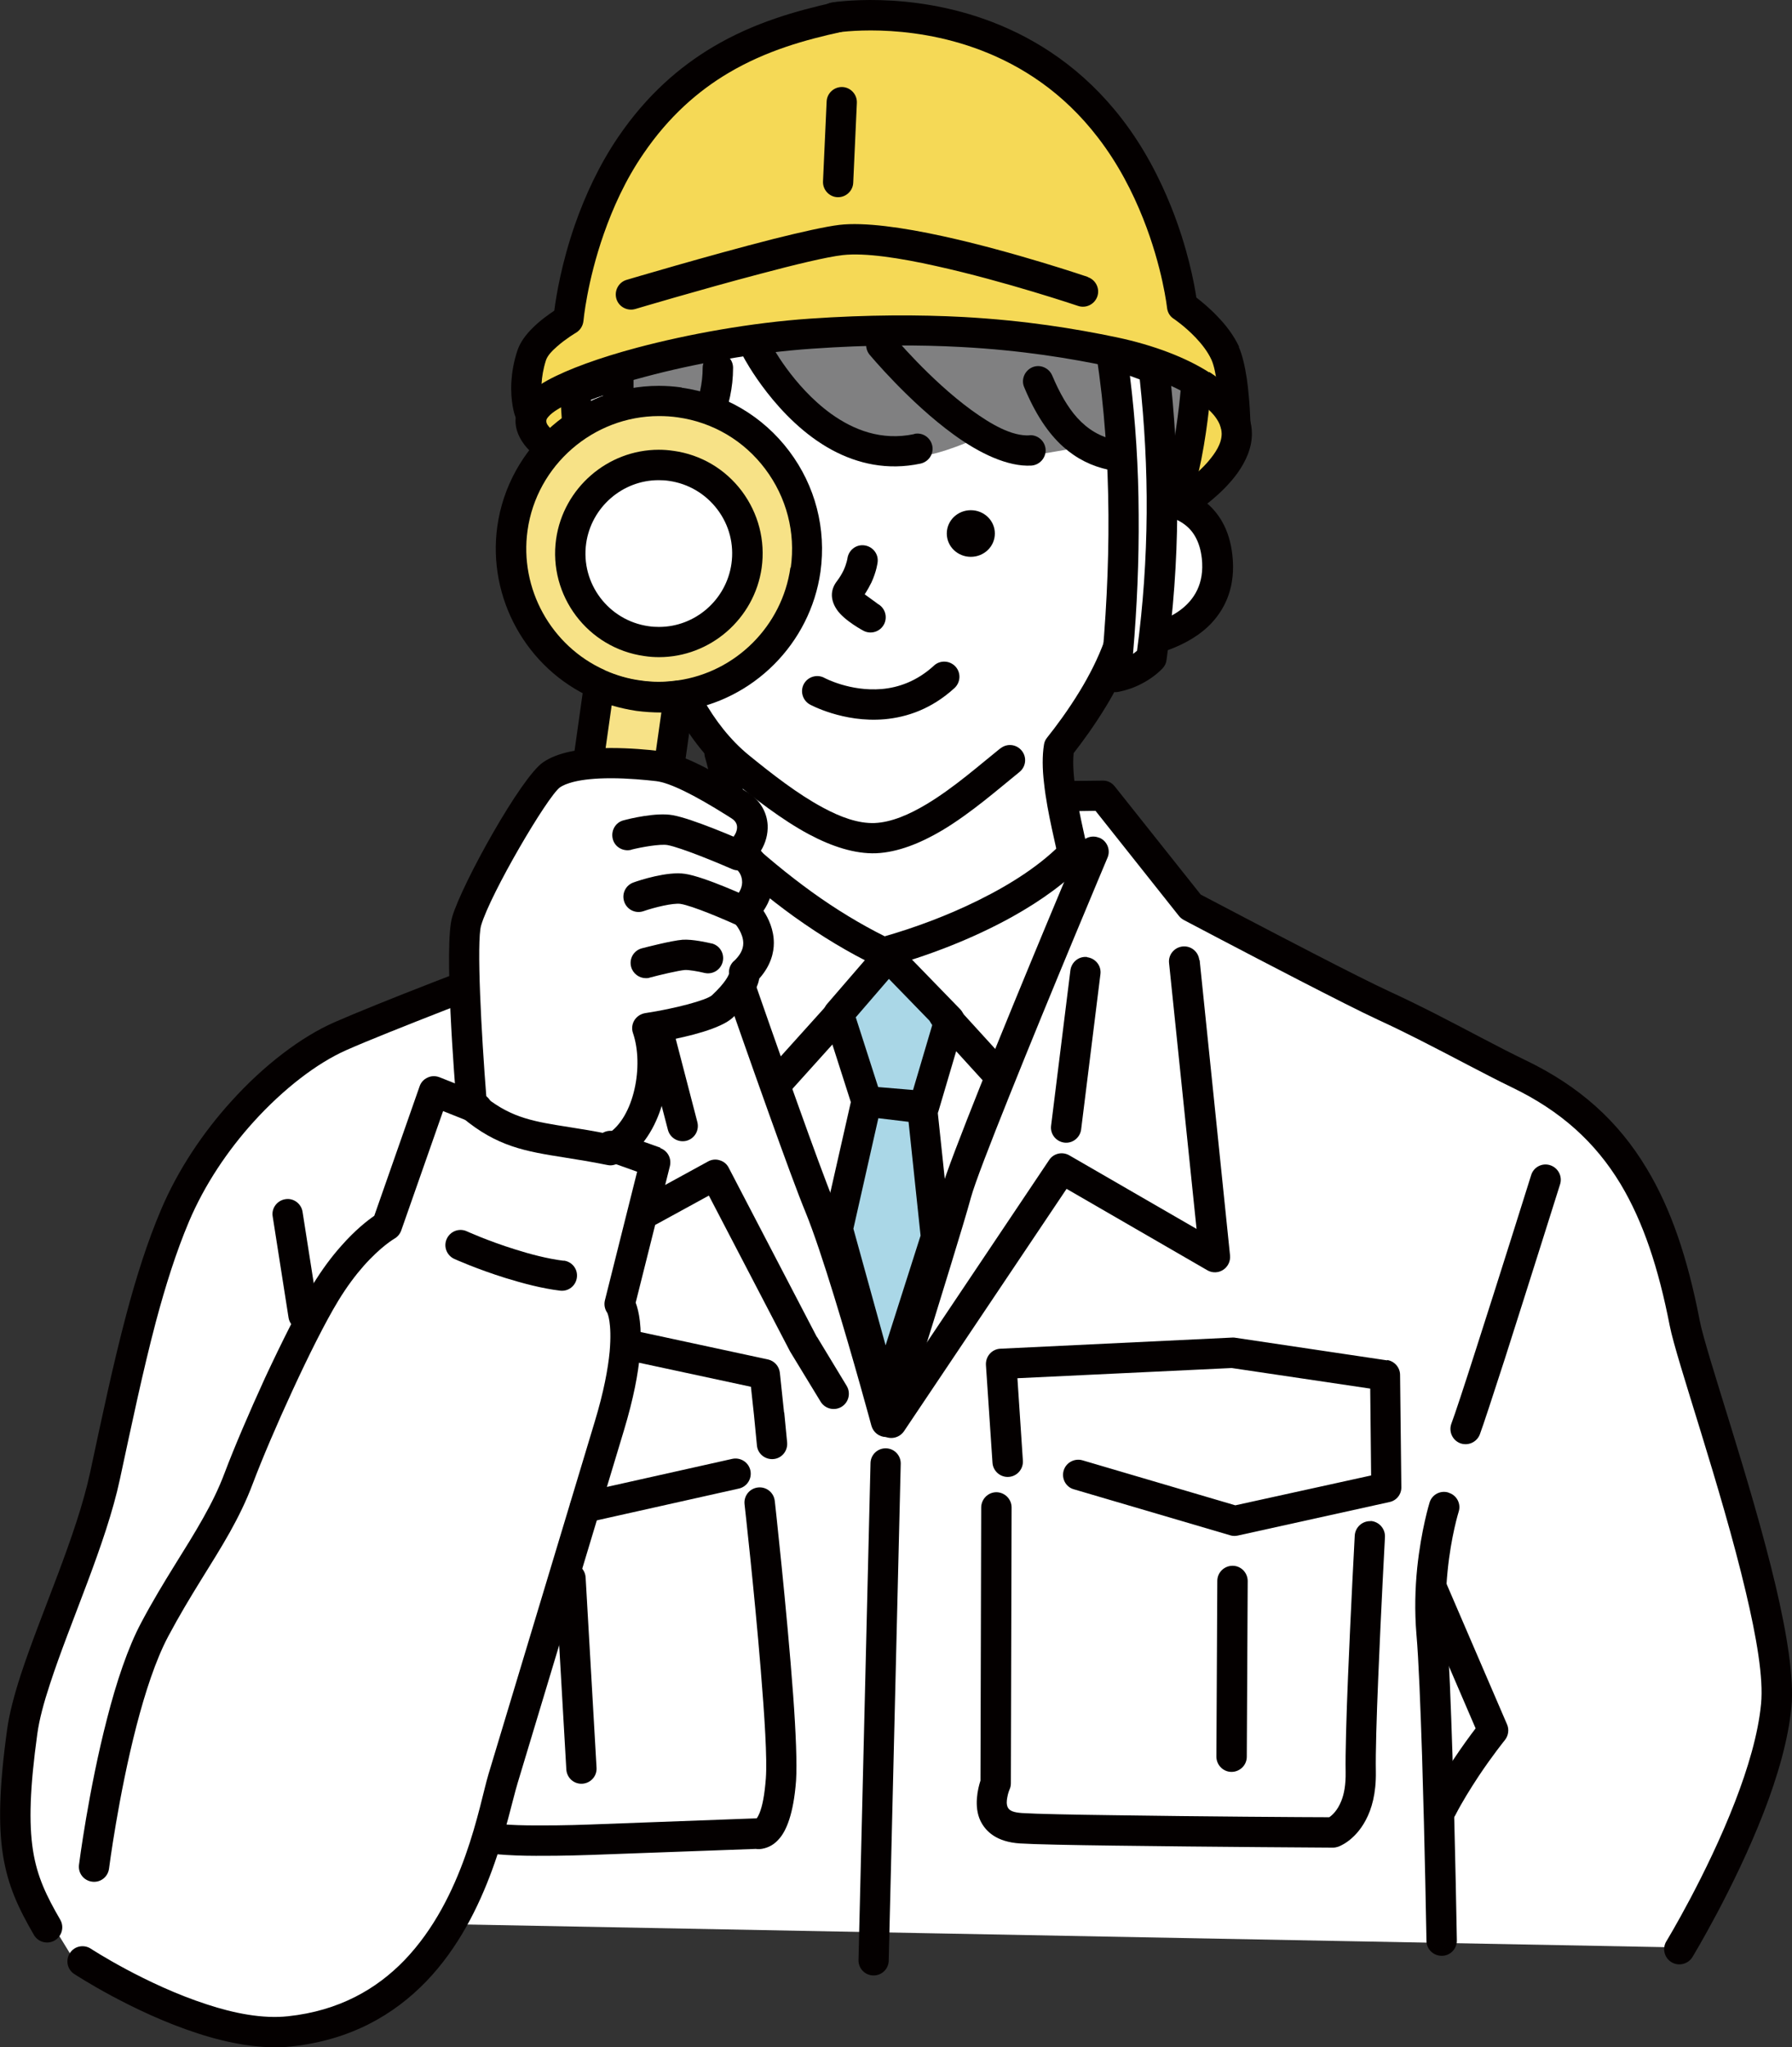 <?xml version="1.0" encoding="UTF-8"?><svg xmlns="http://www.w3.org/2000/svg" viewBox="0 0 98.44 112.42"><rect x="0" y="0" width="98.44" height="112.42" fill="#333333" stroke="none"/><defs><style>.d,.e{fill:#040000;}.f{fill:#f7e287;}.f,.g,.h,.i,.j,.e{fill-rule:evenodd;}.g{fill:#808081;}.h{fill:#aad7e7;}.i{fill:#fff;}.j{fill:#f5d956;}</style></defs><g id="a"/><g id="b"><g id="c"><g><path class="i" d="M92.35,71.82c-.7-3.86-1.73-6.13-3.8-9.18-2.06-3.05-8.83-5.54-12.79-8.04-3.97-2.51-10.21-5.19-10.21-5.19l-5-5.61-2.28,.16,.78,2.82s-2.91,1.79-4.29,2.86c-1.38,1.07-6.18,2.61-6.18,2.61,0,0-3.15-1.88-5.22-3.25-2.07-1.38-4.16-4.06-4.16-4.06h-2.1l-4.78,5.81s-2.87,1.53-5.29,2.58c-2.42,1.05-8.06,2.95-10.06,4.46-1.99,1.51-4.24,3.37-5.93,6.28-.47,.81-3.22,7.84-3.22,7.84l-3.1,12.65-2.12,6.53-1.81,4.58,.19,4.94,1.62,4.64,1.25,2.04,4.23,2.49,3.19,1.35,4.28,.25,5.47-1.22,3.99-4.48,66.73,1.26s6.5-7.66,5.81-14.54c-.89-8.93-4.8-18.38-5.19-20.57Z"/><polygon class="i" points="79.21 99.51 82.28 94.93 78.81 88.44 79.21 99.51"/><path class="i" d="M65.64,28.04c-1.33-.83-2.84-1.03-2.84-1.03l-.23-2.71-1.82-8.92-5.28-2.14-12.58,1.33-4.97,4.62-2.84,7.77s-3.21-.29-4.24,1.37c-1.03,1.66-1.09,3.01-.1,4.79,.99,1.78,6.66,5.14,6.66,5.14l1.97,3.05,.56,2.61-.68,2.08,2.44,1.85,4.75,3.85,3.27,.26,4.17-1.71,5.04-2.88-.96-5.98,2.14-1.75,2.73-4.14s1.31-.19,2.47-1.19c.55-.47,1.25-1.76,1.42-2.12,.53-1.12,.27-3.3-1.06-4.13Z"/><path class="g" d="M54.46,18.13c-4.13-.16-10.07,.26-11.51,.24-1.44-.02-4.34,.29-5.49,.53-1.15,.24-3.64,1.47-3.64,1.47l-.39,3.53,1.21,5.06,3.02-3.63,1.76-6.16,2.09-.11,1.91,2.47,1.95,1.8,1.38,1.1c1.29,.39,2.67,.67,3.82,.61,1.08-.06,3.1-.97,3.1-.97l3.01,.95,3.21-.55,2,2.6,2.74,.03s.98-2.68,1.03-3.94c.06-1.26-.09-2.58-.09-2.58,0,0-6.99-2.28-11.12-2.44Z"/><path class="j" d="M64.9,16.04s-1.13-4.47-1.35-5.32-2.88-4.17-3.51-5.15c-.63-.97-4.46-3.05-5.41-3.64-.94-.59-5.4-1.34-7.14-1.21-1.74,.13-4.78,.8-6.53,1.7-1.75,.9-4.42,2.99-6,5.04-1.58,2.04-2.47,4.88-2.93,6.4-.46,1.52-.76,3.72-.76,3.72l-1.66,1.49-.87,1.43,.47,1.8,1.68-.92s4.35-2.2,6.43-2.31c2.07-.11,8.12-.94,9.91-.99,1.79-.05,12.9,1.03,15.53,1.31,2.63,.28,5.26,2.28,5.26,2.28l-1.32-3.71-1.78-1.94Z"/><polygon class="j" points="66.65 21.67 65.71 21.44 65.18 26.41 66.47 26.2 67.88 24.25 67.53 22.3 66.65 21.67"/><path class="j" d="M31.36,21.32s-.95,.08-1.06,.08c-.11,0-.9,.94-.9,.94l-.34,1.16,1.02,1.12,1.77,.62-.26-2.28-.24-1.64Z"/><polygon class="i" points="57.01 47.85 53.01 50.5 48.85 52.41 45.11 49.87 41.58 47.55 39.92 45.59 37.96 45.68 38.84 48.21 45.18 66.97 47.71 74.38 50.2 73.55 52.2 66.54 54.54 59.8 59.16 48.24 58.93 46.64 57.01 47.85"/><path class="e" d="M54.95,41.1c-1.1,.88-2.54,2.16-4.06,3.07-.94,.56-1.91,.99-2.85,1.03-.9,.03-1.86-.32-2.84-.85-1.38-.74-2.79-1.84-4.08-2.89-1-.82-1.85-1.91-2.5-3.08-.7-1.25-1.17-2.59-1.33-3.75-.11-.8-.27-1.9-.42-3.12-.12-.99-.24-2.05-.34-3.12,0-.1,.04-.2,.1-.32,.12-.26,.31-.54,.53-.86,.75-1.05,1.83-2.37,2.5-4,.37-.91,.61-1.91,.61-3.01,0-.46-.37-.83-.83-.84-.46,0-.83,.37-.84,.83,0,.88-.2,1.67-.49,2.39-.73,1.8-2.04,3.17-2.7,4.24-.4,.64-.58,1.22-.54,1.72,.1,1.08,.22,2.17,.35,3.17,.15,1.23,.31,2.34,.43,3.15,.19,1.34,.72,2.88,1.53,4.32,.75,1.35,1.74,2.61,2.9,3.56,1.38,1.12,2.87,2.28,4.34,3.07,1.27,.68,2.54,1.09,3.7,1.05,1.2-.05,2.44-.55,3.64-1.26,1.59-.95,3.1-2.28,4.24-3.2,.36-.29,.42-.81,.13-1.17-.29-.36-.81-.42-1.17-.13Z"/><path class="e" d="M66.42,20.45c-1.25-.8-3.01-1.49-5.1-1.93-2.26-.47-4.98-.92-8.39-1.11-2.44-.13-5.23-.13-8.44,.09-3.21,.22-6.65,.84-9.48,1.59-2.07,.55-3.82,1.19-4.92,1.79-.58,.32-1,.65-1.25,.95-.73,.88-.61,1.72-.15,2.43,.65,1.01,2.24,1.72,2.24,1.72,.42,.18,.91-.01,1.1-.44,.18-.42-.01-.91-.44-1.1,0,0-.83-.35-1.34-.9-.12-.13-.25-.26-.24-.43,0-.08,.05-.15,.12-.23,.22-.26,.67-.52,1.28-.81,1.01-.48,2.42-.95,4.04-1.38,2.73-.73,6.06-1.33,9.17-1.54,3.14-.22,5.86-.22,8.23-.09,3.3,.18,5.95,.62,8.14,1.08,1.86,.39,3.43,.98,4.54,1.7,.95,.61,1.57,1.26,1.58,1.98,0,.55-.35,1.06-.72,1.5-.68,.8-1.53,1.35-1.53,1.35-.39,.25-.5,.77-.25,1.15,.25,.39,.77,.5,1.15,.25,0,0,1.35-.88,2.22-2.09,.47-.66,.8-1.41,.79-2.18,0-1.17-.81-2.39-2.34-3.37Z"/><path class="e" d="M45.81,.13c-2.04,.46-4.38,1.1-6.65,2.45-1.83,1.09-3.62,2.63-5.19,4.93-1.07,1.57-1.83,3.25-2.37,4.78-.75,2.14-1.05,3.97-1.15,4.77-.31,.21-.78,.54-1.18,.94-.39,.38-.71,.82-.85,1.26-.21,.63-.3,1.22-.33,1.72-.06,1.1,.19,1.82,.19,1.82,.14,.44,.61,.68,1.05,.53,.44-.14,.68-.61,.53-1.05,0,0-.15-.48-.11-1.21,.02-.37,.09-.81,.24-1.28,.09-.28,.36-.54,.62-.77,.49-.43,1.02-.74,1.02-.74,.24-.14,.39-.38,.42-.65,0,0,.19-2.14,1.12-4.79,.49-1.4,1.18-2.95,2.17-4.39,1.41-2.07,3.02-3.46,4.67-4.44,2.11-1.25,4.27-1.83,6.17-2.25,.45-.1,.73-.55,.63-1-.1-.45-.55-.73-1-.63Z"/><path class="e" d="M33.72,34.47l-1.99-1.54c-.46-.57-.85-1.33-.99-2.31-.12-.81-.01-1.38,.22-1.78,.44-.74,1.3-.8,1.3-.8,.46-.03,.81-.42,.78-.88-.03-.46-.42-.81-.88-.78,0,0-1.74,.11-2.63,1.61-.38,.64-.63,1.55-.44,2.87,.19,1.32,.72,2.34,1.33,3.11,1.19,1.49,2.7,2.06,2.7,2.06,.43,.16,.91-.05,1.08-.48,.16-.43-.05-.91-.48-1.08Z"/><path class="i" d="M31.6,21.41c.3,4.73,.65,10.2,2.21,14.67,.78,.65,1.49,.96,2.28,.8-1.32-5.54-2.17-10.97-2.11-16.21-.9,.15-1.28,.3-2.38,.74Z"/><path class="e" d="M35.36,28.72c-.38-2.72-.58-5.41-.56-8.04,0-.25-.1-.48-.29-.64-.19-.16-.44-.23-.68-.19-.43,.07-.75,.14-1.07,.24-.41,.12-.82,.28-1.48,.55-.33,.14-.54,.47-.52,.83,.18,2.85,.38,5.96,.85,8.96,.32,2.07,.76,4.08,1.41,5.93,.05,.14,.14,.27,.25,.36,.54,.46,1.07,.76,1.59,.92,.46,.13,.92,.16,1.39,.06,.22-.05,.41-.18,.53-.37,.12-.19,.16-.42,.11-.64-.64-2.68-1.17-5.34-1.53-7.96Zm-.85,6.86c-.57-1.69-.97-3.53-1.26-5.41-.42-2.74-.62-5.58-.79-8.21,.26-.1,.47-.18,.67-.24,.03,2.38,.23,4.79,.57,7.23,.32,2.29,.76,4.61,1.29,6.95-.16-.08-.32-.19-.48-.32Z"/><path class="e" d="M66.15,27.53c-1.38-1.08-3.19-.94-3.19-.94-.46,.04-.8,.44-.76,.9,.04,.46,.44,.8,.9,.76,0,0,1.15-.1,2.02,.59,.45,.35,.8,.93,.9,1.83,.15,1.38-.42,2.27-1.19,2.84-1.41,1.03-3.4,1.1-3.4,1.1-.34,.01-.64,.23-.75,.55-.35,.98-.84,1.93-1.35,2.77-.65,1.07-1.33,1.98-1.81,2.58-.09,.11-.15,.24-.17,.38-.1,.61-.09,1.34,0,2.1,.18,1.7,.7,3.57,.82,4.35,.07,.46,.49,.77,.95,.7,.46-.07,.77-.49,.7-.95-.1-.68-.51-2.19-.73-3.69-.11-.72-.17-1.44-.11-2.04,.49-.63,1.15-1.53,1.78-2.57,.48-.79,.94-1.67,1.31-2.58,1.02-.14,3.18-.59,4.5-2.01,.79-.86,1.31-2.05,1.13-3.7-.16-1.48-.79-2.39-1.53-2.97Z"/><path class="e" d="M48.19,33.14l-.69-.5c.15-.23,.27-.45,.37-.65,.29-.63,.34-1.11,.34-1.11,.06-.46-.27-.87-.73-.93-.46-.06-.87,.27-.93,.73,0,0-.04,.26-.2,.62-.09,.19-.21,.4-.37,.61-.39,.5-.36,1.05-.01,1.57,.41,.61,1.48,1.17,1.48,1.17,.41,.2,.91,.04,1.12-.38,.2-.41,.04-.91-.38-1.12Z"/><path class="e" d="M51.3,36.56c-.94,.86-1.95,1.2-2.86,1.28-1.74,.15-3.15-.61-3.15-.61-.4-.22-.91-.07-1.13,.33-.22,.4-.07,.91,.33,1.13,0,0,1.83,1.01,4.1,.81,1.23-.11,2.58-.56,3.84-1.71,.34-.31,.37-.84,.06-1.18-.31-.34-.84-.37-1.18-.06Z"/><path class="e" d="M40.33,41.12c-.13-.44-.6-.69-1.04-.56-.44,.13-.69,.6-.56,1.04,.25,.84,.4,1.64,.48,2.35,.17,1.39,.08,2.37,.08,2.37-.04,.46,.3,.86,.76,.9,.46,.04,.86-.3,.9-.76,0,0,.1-1.12-.09-2.71-.09-.79-.26-1.69-.54-2.63Z"/><path class="e" d="M58.45,46.18c-1.19,1.27-2.88,2.36-4.68,3.25-1.73,.86-3.56,1.53-5.17,1.99-1.34-.67-2.68-1.48-4.01-2.44-1.3-.94-2.6-2.01-3.89-3.21-.34-.31-.87-.29-1.18,.04s-.29,.86,.04,1.18c1.35,1.25,2.7,2.37,4.06,3.35,1.51,1.08,3.02,1.99,4.54,2.72,.18,.09,.39,.11,.58,.05,2.11-.58,4.64-1.52,6.88-2.77,1.56-.87,2.99-1.89,4.05-3.03,.31-.34,.3-.86-.04-1.18-.34-.31-.86-.3-1.18,.04Z"/><path class="e" d="M93.36,72.47c-.65-3.35-1.56-6.08-2.91-8.31-1.55-2.58-3.67-4.5-6.64-5.93-1.5-.72-3.24-1.68-5.15-2.65-.73-.37-1.49-.74-2.27-1.1-.85-.39-2.5-1.22-4.24-2.12-2.64-1.36-5.5-2.87-6.19-3.23l-4.73-5.95c-.16-.2-.4-.32-.66-.31l-1.78,.02c-.46,0-.83,.38-.82,.84,0,.46,.38,.83,.84,.82l1.37-.02,4.58,5.77c.07,.09,.16,.16,.26,.22,0,0,3.33,1.76,6.36,3.32,1.77,.91,3.44,1.76,4.31,2.16,.76,.35,1.5,.71,2.21,1.07,1.92,.97,3.67,1.93,5.18,2.66,2.65,1.28,4.55,2.99,5.94,5.29,1.25,2.08,2.09,4.64,2.7,7.77,.37,1.91,2.83,8.9,4.18,14.63,.59,2.49,.98,4.73,.84,6.16-.16,1.67-.73,3.56-1.43,5.37-1.56,4.03-3.77,7.66-3.77,7.66-.24,.39-.12,.91,.28,1.15,.39,.24,.91,.11,1.15-.28,0,0,2.29-3.76,3.91-7.93,.76-1.96,1.36-4.01,1.53-5.81,.15-1.55-.24-3.99-.88-6.7-1.35-5.7-3.8-12.66-4.17-14.56Z"/><path class="e" d="M42.12,27.62c-.73,0-1.32,.57-1.32,1.28s.59,1.28,1.32,1.28,1.32-.57,1.32-1.28-.59-1.28-1.32-1.28Z"/><path class="e" d="M53.33,28.02c-.73,0-1.32,.57-1.32,1.28s.59,1.28,1.32,1.28,1.32-.57,1.32-1.28-.59-1.28-1.32-1.28Z"/><path class="e" d="M50.22,23.84c-1.8,.38-3.33-.23-4.56-1.11-2.12-1.53-3.33-3.87-3.33-3.87-.21-.41-.72-.57-1.12-.36-.41,.21-.57,.72-.36,1.12,0,0,1.8,3.45,4.87,5.1,1.38,.74,3.02,1.13,4.85,.74,.45-.1,.74-.54,.64-.99-.1-.45-.54-.74-.99-.64Z"/><path class="e" d="M56.55,23.91c-.97,.05-2.1-.6-3.19-1.39-2.28-1.66-4.31-4.1-4.31-4.1-.29-.35-.82-.4-1.17-.11-.35,.29-.4,.82-.11,1.17,0,0,2.17,2.61,4.61,4.38,1.44,1.05,2.99,1.78,4.27,1.71,.46-.03,.81-.42,.79-.88-.03-.46-.42-.81-.88-.79Z"/><path class="e" d="M61.25,24.16c-.81-.17-1.49-.57-2.08-1.22-.52-.58-.96-1.35-1.37-2.32-.18-.42-.67-.63-1.09-.45-.42,.18-.63,.67-.45,1.09,.61,1.47,1.32,2.54,2.15,3.28,.73,.65,1.55,1.06,2.49,1.26,.45,.1,.89-.19,.99-.64,.1-.45-.19-.89-.64-.99Z"/><path class="e" d="M65.77,20.36c-.46-.03-.86,.31-.89,.77,0,0-.13,1.87-.52,3.79-.17,.84-.38,1.68-.66,2.38-.17,.43,.04,.91,.47,1.08,.43,.17,.91-.04,1.08-.47,.31-.78,.55-1.73,.74-2.67,.4-2.02,.54-3.99,.54-3.99,.03-.46-.31-.86-.77-.89Z"/><path class="i" d="M61.05,19.36c.87,5.69,.83,11.67,.24,17.81,.61-.13,1.39-.43,1.96-1.04,.77-5.41,.74-10.75,.14-15.92l-2.33-.85Z"/><path class="e" d="M63.67,19.44l-2.33-.85c-.28-.1-.59-.05-.81,.14-.23,.19-.34,.48-.3,.77,.44,2.86,.64,5.79,.66,8.77,.02,2.89-.14,5.84-.43,8.83-.03,.26,.08,.53,.28,.7,.2,.18,.47,.25,.73,.19,.39-.08,.83-.22,1.26-.45,.4-.21,.79-.48,1.13-.83,.12-.13,.2-.28,.22-.46,.38-2.71,.57-5.4,.59-8.06,.02-2.72-.14-5.42-.45-8.07-.04-.31-.25-.58-.54-.69Zm-1.21,16.3c-.07,.06-.15,.12-.22,.17,.22-2.58,.33-5.13,.31-7.64-.01-2.59-.17-5.13-.48-7.63l.54,.2c.26,2.42,.4,4.87,.38,7.35-.02,2.5-.19,5.02-.53,7.56Z"/><path class="e" d="M59.76,15.21s-4.08-1.39-7.97-2.24c-2.19-.48-4.32-.78-5.68-.62-.75,.09-2.09,.39-3.61,.77-3.54,.9-8.08,2.25-8.08,2.25-.44,.13-.69,.6-.56,1.04,.13,.44,.6,.69,1.04,.56,0,0,3.59-1.07,6.86-1.93,1.88-.5,3.65-.93,4.53-1.03,1.24-.14,3.16,.16,5.13,.6,3.8,.84,7.8,2.19,7.8,2.19,.44,.15,.91-.09,1.06-.52,.15-.44-.09-.91-.52-1.06Z"/><path class="e" d="M68.07,19.05c-.29-.62-.73-1.2-1.18-1.66-.44-.47-.89-.83-1.17-1.05-.12-.79-.48-2.72-1.38-4.97-.62-1.55-1.49-3.26-2.71-4.84-2.13-2.76-4.68-4.38-7.12-5.32C49.88-.57,45.68,.14,45.68,.14c-.45,.08-.76,.51-.69,.96,.08,.45,.51,.76,.96,.69,0,0,3.79-.62,7.96,.98,2.19,.84,4.49,2.29,6.4,4.78,1.12,1.45,1.91,3.01,2.48,4.44,1.08,2.71,1.32,4.92,1.32,4.92,.03,.25,.16,.47,.37,.6,0,0,.6,.4,1.2,1.03,.33,.35,.66,.76,.87,1.22,.14,.31,.23,.78,.3,1.27,.15,1.08,.18,2.23,.18,2.23,.01,.46,.39,.82,.85,.81,.46-.01,.82-.39,.81-.85,0,0-.03-1.25-.2-2.43-.1-.67-.25-1.32-.44-1.74Z"/><path class="e" d="M39.64,44.67l-2.36,.21c-.22,.02-.42,.12-.56,.29l-4.78,5.66c-.9,.34-4.63,1.75-8.08,3.09-2.24,.87-4.35,1.72-5.51,2.23-1.79,.79-3.84,2.33-5.66,4.35-1.54,1.7-2.92,3.75-3.85,5.95-.74,1.74-1.35,3.67-1.9,5.73-.72,2.71-1.34,5.65-1.99,8.69-.76,3.51-2.71,7.74-3.81,11.11-.36,1.11-.63,2.13-.75,3.01-.44,3.19-.48,5.26-.23,6.87,.27,1.71,.85,2.93,1.7,4.4,.23,.4,.74,.54,1.14,.31,.4-.23,.54-.74,.31-1.14-.74-1.28-1.27-2.34-1.5-3.82-.23-1.5-.17-3.42,.24-6.39,.11-.8,.36-1.72,.69-2.72,1.11-3.42,3.09-7.71,3.85-11.28,.65-3.02,1.26-5.93,1.97-8.62,.53-1.98,1.11-3.83,1.82-5.51,.86-2.03,2.13-3.91,3.55-5.48,1.65-1.82,3.49-3.23,5.1-3.94,1.15-.51,3.24-1.34,5.44-2.2,3.95-1.54,8.27-3.16,8.27-3.16,.13-.05,.25-.13,.34-.24l4.7-5.56,2.02-.18c.46-.04,.8-.45,.76-.9-.04-.46-.45-.8-.9-.76Z"/><path class="e" d="M16.62,66.55c-.07-.45-.5-.77-.95-.69-.45,.07-.77,.5-.69,.95l.87,5.55c.07,.45,.5,.77,.95,.69,.45-.07,.77-.5,.69-.95l-.87-5.55Z"/><path class="e" d="M65.88,52.72c-.05-.46-.46-.79-.92-.74-.46,.05-.79,.46-.74,.91l1.51,14.6-6.99-4.04c-.38-.22-.87-.11-1.11,.26l-9.36,13.96c-.26,.38-.15,.9,.23,1.16,.38,.26,.9,.15,1.16-.23l8.93-13.31,7.73,4.47c.27,.16,.61,.15,.87-.02,.26-.17,.41-.47,.38-.79l-1.67-16.22Z"/><path class="e" d="M44.87,73.42c-.27-.52-4.84-9.29-4.84-9.29-.1-.2-.28-.35-.5-.41-.21-.07-.45-.04-.64,.07l-3.62,1.98c-.4,.22-.55,.73-.33,1.13,.22,.4,.73,.55,1.13,.33l2.87-1.57,4.46,8.56s.02,.03,.03,.05l1.65,2.71c.24,.39,.75,.52,1.15,.28,.39-.24,.52-.75,.28-1.15l-1.63-2.69Z"/><path class="e" d="M67.71,85.99c-.46,0-.84,.37-.84,.83l-.05,9.65c0,.46,.37,.84,.83,.84,.46,0,.84-.37,.84-.83l.05-9.65c0-.46-.37-.84-.83-.84Z"/><path class="e" d="M60.38,46.01c-.42-.18-.91,.02-1.09,.44,0,0-3.17,7.52-5.41,13.12-1.08,2.71-1.96,4.98-2.17,5.78-.2,.73-.62,2.13-1.11,3.74-.61,2-1.34,4.32-1.88,6.06-.37-1.29-.83-2.9-1.31-4.45-.57-1.85-1.16-3.63-1.62-4.76-.4-.97-1.14-2.99-1.98-5.34-1.95-5.44-4.41-12.61-4.41-12.61-.15-.44-.62-.67-1.06-.52-.44,.15-.67,.62-.52,1.06,0,0,2.47,7.19,4.42,12.63,.85,2.38,1.6,4.42,2.01,5.41,.45,1.1,1.02,2.83,1.57,4.62,1.06,3.44,2.05,7.11,2.05,7.11,.1,.36,.42,.61,.79,.62,.37,0,.7-.23,.81-.58,0,0,1.57-4.95,2.73-8.76,.5-1.63,.93-3.05,1.13-3.79,.21-.78,1.06-2.97,2.11-5.59,2.24-5.6,5.4-13.1,5.4-13.1,.18-.42-.02-.91-.44-1.09Z"/><path class="e" d="M48.67,79.54c-.46-.01-.84,.35-.85,.81l-.66,27.29c-.01,.46,.35,.84,.81,.85,.46,.01,.84-.35,.85-.81l.66-27.29c.01-.46-.35-.84-.81-.85Z"/><path class="e" d="M46.28,4.78c-.46-.02-.85,.34-.87,.79l-.2,4.39c-.02,.46,.34,.85,.79,.87,.46,.02,.85-.34,.87-.79l.2-4.39c.02-.46-.34-.85-.79-.87Z"/><path class="e" d="M85.15,63.99c-.44-.14-.91,.11-1.04,.55,0,0-1.73,5.52-3.04,9.59-.63,1.97-1.16,3.58-1.34,4.05-.16,.43,.05,.91,.48,1.08,.43,.16,.91-.05,1.08-.48,.18-.48,.72-2.13,1.37-4.14,1.3-4.07,3.04-9.6,3.04-9.6,.14-.44-.11-.91-.55-1.05Z"/><path class="e" d="M79.48,87.01c-.18-.42-.67-.62-1.1-.44-.42,.18-.62,.67-.44,1.1l3.12,7.25c-.29,.38-.74,.99-1.23,1.73-.46,.69-.95,1.48-1.36,2.27-.21,.41-.05,.91,.36,1.12,.41,.21,.91,.05,1.12-.36,.38-.74,.84-1.47,1.26-2.11,.77-1.16,1.46-2.01,1.46-2.01,.19-.24,.24-.57,.12-.85l-3.32-7.71Z"/><path class="e" d="M79.57,81.97c-.44-.14-.91,.11-1.04,.55,0,0-.46,1.48-.68,3.6-.11,1.09-.15,2.34-.04,3.65,.12,1.34,.22,3.94,.31,6.7,.15,4.82,.24,10.12,.24,10.12,0,.46,.39,.83,.85,.82,.46,0,.83-.39,.82-.85,0,0-.09-5.31-.24-10.14-.09-2.8-.19-5.43-.31-6.79-.1-1.2-.06-2.34,.04-3.34,.19-1.93,.61-3.27,.61-3.27,.14-.44-.11-.91-.55-1.04Z"/><path class="e" d="M76.2,74.71l-8.39-1.25c-.05,0-.11-.01-.16,0l-12.7,.61c-.22,.01-.43,.11-.58,.28-.15,.17-.22,.39-.21,.61l.36,5.37c.03,.46,.43,.81,.89,.78,.46-.03,.81-.43,.78-.89l-.3-4.53s10.72-.51,11.77-.56l7.61,1.13,.05,4.77s-6.23,1.37-7.46,1.64l-8.39-2.47c-.44-.13-.91,.12-1.04,.56-.13,.44,.12,.91,.56,1.03l8.6,2.53c.13,.04,.28,.04,.41,.01l8.33-1.84c.39-.08,.66-.43,.65-.82l-.07-6.16c0-.41-.31-.76-.71-.82Z"/><path class="e" d="M75.3,83.54c-.46-.02-.85,.33-.88,.79,0,0-.22,4.08-.37,7.77-.09,2.17-.15,4.21-.13,5.23,.01,.67-.08,1.19-.24,1.58-.21,.53-.51,.79-.66,.89-1.18,0-7.18-.04-11.78-.11-2.35-.03-4.33-.07-5.1-.12-.43-.03-.68-.11-.78-.31-.08-.17-.06-.37-.03-.53,.04-.26,.13-.46,.13-.46,.05-.11,.07-.22,.07-.34l.04-15.14c0-.46-.37-.83-.83-.84-.46,0-.83,.37-.84,.83l-.04,15.01c-.14,.42-.38,1.42,0,2.21,.29,.59,.89,1.16,2.18,1.24,.78,.05,2.79,.09,5.18,.12,5.13,.07,12,.11,12,.11,.1,0,.2-.02,.29-.05,0,0,.9-.29,1.52-1.47,.32-.6,.57-1.45,.55-2.66-.02-1,.04-3,.13-5.13,.15-3.69,.37-7.75,.37-7.75,.02-.46-.33-.85-.79-.88Z"/><path class="e" d="M59.73,52.56c-.46-.06-.87,.27-.93,.73l-1.06,8.53c-.06,.46,.27,.87,.72,.93,.46,.06,.87-.27,.93-.72l1.06-8.53c.06-.46-.27-.87-.73-.93Z"/><path class="e" d="M36.75,55.63c-.12-.45-.57-.71-1.02-.6-.45,.12-.71,.57-.6,1.02l1.56,6c.12,.45,.57,.71,1.02,.6,.45-.12,.71-.57,.6-1.02l-1.56-6Z"/><path class="e" d="M40.22,80.12l-8.27,1.85c-.45,.1-.73,.55-.63,1,.1,.45,.55,.73,1,.63l8.27-1.85c.45-.1,.73-.55,.63-1-.1-.45-.55-.73-1-.63Z"/><path class="e" d="M43.07,77.57h0l-.23-2.18c-.04-.36-.3-.65-.65-.73l-7.43-1.6c-.45-.1-.89,.19-.99,.64s.19,.89,.64,.99l6.84,1.47,.17,1.57,.16,1.65c.04,.46,.45,.79,.91,.75,.46-.04,.79-.45,.75-.91l-.16-1.65Z"/><path class="e" d="M42.56,82.43c-.05-.46-.46-.79-.92-.74-.46,.05-.79,.46-.74,.92,0,0,.54,4.79,.89,9.09,.21,2.54,.36,4.91,.28,5.97-.07,.92-.19,1.52-.35,1.91-.05,.12-.11,.23-.15,.28l-9.15,.34h0s-1.48,.06-2.96,.05c-.69,0-1.39-.02-1.93-.07-.46-.04-.86,.3-.91,.75-.04,.46,.3,.86,.75,.91,.58,.05,1.32,.08,2.07,.08,1.5,.01,2.99-.05,3.03-.05l9.05-.33c.12,.02,.29,.02,.49-.04,.22-.06,.53-.19,.83-.56,.34-.41,.75-1.28,.89-3.15,.06-.89-.01-2.66-.16-4.7-.34-4.63-1.01-10.67-1.01-10.67Z"/><path class="e" d="M32.17,86.63c-.03-.46-.42-.81-.88-.78-.46,.03-.81,.42-.78,.88l.6,10.45c.03,.46,.42,.81,.88,.78,.46-.03,.81-.42,.78-.88l-.6-10.45Z"/><polygon class="h" points="46.07 55.68 47.61 60.49 50.75 60.75 52.16 56.01 48.78 52.53 46.07 55.68"/><path class="e" d="M49.38,51.95c-.16-.17-.39-.26-.62-.25-.23,0-.45,.11-.61,.29l-2.72,3.15c-.19,.22-.25,.52-.16,.8l1.54,4.81c.1,.32,.39,.55,.73,.58l3.15,.26c.39,.03,.76-.22,.87-.59l1.4-4.74c.09-.29,0-.6-.2-.82l-3.38-3.48Zm.77,7.91l-1.91-.16-1.23-3.83,1.82-2.11,2.4,2.47-1.07,3.62Z"/><polygon class="h" points="47.61 60.49 46.02 67.5 48.59 76.81 51.42 67.95 50.67 60.87 47.61 60.49"/><path class="e" d="M51.5,60.78c-.04-.39-.34-.69-.73-.74l-3.06-.38c-.43-.05-.82,.23-.92,.64l-1.59,7.01c-.03,.13-.03,.27,0,.41l2.57,9.31c.1,.36,.42,.6,.79,.61,.37,0,.7-.23,.81-.58l2.83-8.85c.04-.11,.05-.23,.03-.34l-.75-7.09Zm-2.85,13.11l-1.77-6.41,1.37-6.07,1.66,.2,.66,6.25-1.92,6.02Z"/><path class="e" d="M46.64,55.1c-.34-.31-.87-.28-1.18,.06l-3.45,3.83c-.31,.34-.28,.87,.06,1.18,.34,.31,.87,.28,1.18-.06l3.45-3.83c.31-.34,.28-.87-.06-1.18Z"/><path class="e" d="M52.46,55.18c-.31-.34-.84-.36-1.18-.05-.34,.31-.36,.84-.05,1.18l2.87,3.15c.31,.34,.84,.36,1.18,.05,.34-.31,.36-.84,.05-1.18l-2.87-3.15Z"/><g><path class="f" d="M37.33,22.11c-4.44-.63-8.56,2.47-9.18,6.92-.52,3.67,1.51,7.11,4.73,8.55l.04,.02c.67,.3,1.39,.51,2.15,.61,.76,.11,1.51,.11,2.23,0h.04c3.5-.5,6.39-3.25,6.91-6.92,.63-4.44-2.47-8.56-6.92-9.18Z"/><path class="d" d="M37.45,21.28c-.42-.06-.84-.09-1.26-.09-4.44,0-8.25,3.32-8.87,7.71-.55,3.93,1.59,7.81,5.22,9.43l.04,.02c.75,.33,1.55,.56,2.37,.68,.42,.06,.84,.09,1.25,.09s.81-.03,1.21-.08h.04c3.93-.56,7.06-3.7,7.62-7.63,.33-2.37-.28-4.73-1.72-6.64-1.44-1.91-3.54-3.15-5.91-3.48Zm5.97,9.89c-.45,3.2-3,5.75-6.2,6.2h-.04c-.66,.1-1.33,.1-2,0-.67-.09-1.32-.28-1.93-.55l-.03-.02c-2.95-1.32-4.69-4.47-4.24-7.67,.5-3.58,3.61-6.28,7.22-6.28,.34,0,.69,.02,1.03,.07,1.93,.27,3.64,1.28,4.81,2.84,1.17,1.56,1.67,3.48,1.4,5.41Z"/></g><g><path class="i" d="M36.87,25.59c-2.66-.37-5.12,1.48-5.49,4.14-.37,2.66,1.48,5.12,4.14,5.49,2.66,.37,5.12-1.48,5.49-4.14,.37-2.66-1.48-5.12-4.14-5.49Z"/><path class="d" d="M36.99,24.76c-.26-.04-.53-.06-.8-.06-2.82,0-5.24,2.11-5.64,4.9-.44,3.11,1.74,6,4.85,6.43,.26,.04,.53,.06,.8,.06,2.82,0,5.24-2.11,5.64-4.9,.21-1.51-.18-3-1.09-4.22-.92-1.22-2.25-2-3.75-2.21Zm3.19,6.2c-.28,1.98-1.99,3.47-3.98,3.47-.19,0-.38-.01-.57-.04-2.2-.31-3.74-2.35-3.43-4.55,.28-1.98,1.99-3.47,3.98-3.47,.19,0,.38,.01,.57,.04,1.06,.15,2.01,.71,2.66,1.57,.65,.86,.92,1.92,.77,2.98Z"/></g><g><path class="f" d="M35.06,38.21c-.76-.11-1.48-.32-2.15-.61l-1.17,8.31c-.09,.62,.34,1.19,.96,1.28l2.14,.3c.62,.09,1.19-.34,1.28-.96l1.17-8.3c-.72,.1-1.47,.1-2.23,0Z"/><path class="d" d="M37.18,37.39c-.66,.09-1.33,.09-2,0-.67-.09-1.32-.28-1.93-.55-.24-.11-.51-.09-.74,.03-.23,.13-.39,.35-.42,.61l-1.17,8.31c-.15,1.07,.6,2.07,1.67,2.22l2.14,.3c.09,.01,.18,.02,.28,.02,.97,0,1.81-.73,1.95-1.69l1.17-8.3c.04-.26-.05-.52-.24-.71-.19-.19-.45-.27-.71-.24Zm-1.88,9.01c-.02,.16-.17,.28-.34,.26l-2.14-.3c-.16-.02-.28-.17-.25-.34l1.03-7.28c.44,.13,.89,.23,1.35,.3,.46,.06,.92,.09,1.38,.09l-1.03,7.28Z"/></g><g><path class="i" d="M40.86,49.99c1.66-1.6,.12-3.27-.35-3.08,1.1-.85,1.07-2.11,.12-2.69-.49-.3-3.02-1.98-4.47-2.15-1.23-.15-4.49-.45-5.86,.47-.93,.62-4.15,6.26-4.67,8.04-.44,1.48,.28,10.13,.28,10.13,2.33,1.95,4,1.69,7.6,2.43,2.06-.95,2.8-4.46,2.04-6.68,0,0,3.37-.51,4.11-1.2,1.4-1.3,1.21-1.89,1.21-1.89,1.78-1.67-.02-3.39-.02-3.39Z"/><path class="d" d="M42.25,47.46c-.11-.28-.27-.53-.45-.74,.26-.43,.39-.91,.37-1.4-.04-.74-.44-1.4-1.11-1.81-.05-.03-.11-.07-.2-.12-1.45-.91-3.29-1.98-4.6-2.14-.66-.08-1.66-.17-2.69-.17-1.73,0-2.95,.25-3.73,.78-1.21,.81-4.47,6.69-5,8.5-.46,1.55,.13,8.97,.25,10.44,.02,.22,.12,.43,.3,.57,1.92,1.61,3.48,1.86,5.63,2.2,.68,.11,1.46,.23,2.34,.41,.06,.01,.11,.02,.17,.02,.12,0,.24-.03,.35-.08,2.2-1.02,3.15-4.23,2.71-6.77,1.2-.22,3-.65,3.66-1.26,1.02-.94,1.37-1.65,1.46-2.15,.65-.73,.8-1.45,.8-1.95,0-.73-.29-1.35-.57-1.77,.75-1.1,.49-2.12,.31-2.55Zm-1.94,5.32c-.19,.18-.29,.44-.26,.69-.03,.1-.19,.49-.94,1.19-.3,.27-2.02,.73-3.67,.98-.24,.04-.46,.18-.59,.39-.13,.21-.16,.47-.08,.7,.61,1.78,.07,4.63-1.38,5.54-.79-.16-1.49-.27-2.12-.37-1.91-.3-3.11-.49-4.55-1.61-.28-3.52-.55-8.59-.29-9.47,.52-1.76,3.63-7.06,4.33-7.58,.28-.19,1.01-.5,2.8-.5,.95,0,1.88,.09,2.49,.16,.74,.09,2.05,.73,3.91,1.9,.09,.06,.17,.11,.22,.14,.13,.08,.3,.23,.31,.47,.01,.28-.17,.59-.5,.85-.33,.26-.42,.72-.21,1.08,.15,.26,.42,.41,.7,.42,.1,.09,.25,.29,.28,.57,.05,.35-.12,.72-.49,1.08-.16,.16-.26,.37-.26,.6,0,.23,.09,.44,.26,.6,.16,.15,.56,.66,.56,1.19,0,.34-.17,.66-.52,.99Z"/></g><path class="e" d="M26.51,60.1l-2.37-.94c-.21-.08-.45-.08-.65,.02-.21,.09-.37,.27-.44,.48l-2.49,7.11c-.36,.25-1.04,.77-1.82,1.66-.5,.56-1.04,1.27-1.58,2.16-.72,1.19-1.68,3.11-2.6,5.08-.87,1.9-1.7,3.84-2.22,5.22-.33,.88-.73,1.68-1.17,2.46-.97,1.74-2.16,3.41-3.4,5.74-.75,1.4-1.38,3.31-1.88,5.26-1.03,3.96-1.55,8.06-1.55,8.06-.06,.46,.26,.87,.72,.93,.46,.06,.87-.26,.93-.72,0,0,.51-3.99,1.51-7.85,.47-1.81,1.05-3.6,1.74-4.9,1.23-2.31,2.41-3.98,3.38-5.71,.48-.86,.91-1.73,1.27-2.69,.51-1.35,1.32-3.25,2.18-5.11,.88-1.91,1.81-3.77,2.51-4.92,.48-.79,.96-1.42,1.4-1.92,.95-1.07,1.68-1.49,1.68-1.49,.18-.1,.31-.26,.38-.45l2.3-6.56,1.56,.62c.43,.17,.91-.04,1.08-.47,.17-.43-.04-.91-.47-1.08Z"/><path class="e" d="M36.28,63.03l-2.47-.88c-.43-.15-.91,.07-1.07,.5-.15,.43,.07,.91,.5,1.07l1.76,.63-1.77,7.06c-.06,.24-.01,.49,.13,.69,0,0,.27,.52,.13,2.13-.09,.94-.32,2.2-.82,3.85l-5.84,19.37c-.5,1.67-1.32,6.78-4.62,10.21-1.52,1.57-3.57,2.77-6.39,3.07-1.39,.15-2.96-.16-4.45-.65-3.37-1.09-6.38-3.06-6.38-3.06-.38-.25-.9-.15-1.15,.24-.25,.38-.15,.9,.24,1.15,0,0,3.19,2.1,6.78,3.26,1.72,.56,3.53,.89,5.14,.72,3.27-.35,5.65-1.75,7.41-3.57,3.53-3.66,4.48-9.1,5.02-10.88l5.84-19.37c.54-1.79,.79-3.15,.88-4.18,.14-1.52-.06-2.4-.23-2.85l1.88-7.5c.1-.42-.12-.84-.53-.99Z"/><path class="e" d="M30.97,69.24c-.89-.11-1.84-.36-2.69-.63-1.48-.46-2.64-.99-2.64-.99-.42-.19-.91,0-1.1,.42-.19,.42,0,.91,.42,1.1,0,0,1.24,.56,2.82,1.05,.94,.29,1.99,.57,2.98,.69,.46,.06,.87-.26,.93-.72,.06-.46-.26-.87-.72-.93Z"/><path class="d" d="M34.69,46.66c.56-.14,1.58-.32,1.98-.25,.75,.14,2.82,1,3.55,1.32,.11,.05,.22,.07,.33,.07,.32,0,.63-.19,.76-.5,.18-.42,0-.91-.43-1.1-.29-.13-2.84-1.24-3.92-1.43-.91-.17-2.41,.2-2.7,.28-.45,.11-.71,.57-.6,1.02,.11,.45,.57,.71,1.02,.6Z"/><path class="d" d="M39.07,51.81c-.17-.04-1.03-.24-1.58-.2-.62,.05-2.07,.43-2.23,.47-.45,.12-.71,.57-.59,1.02,.1,.37,.44,.62,.81,.62,.07,0,.14,0,.21-.03,.56-.15,1.58-.39,1.94-.42,.19-.01,.7,.07,1.06,.16,.45,.11,.9-.16,1.01-.61,.11-.45-.16-.9-.61-1.01Z"/><path class="d" d="M41.44,49.41c-.28-.13-2.72-1.26-3.81-1.42-.97-.15-2.52,.36-2.82,.47-.44,.15-.67,.62-.52,1.06,.15,.44,.62,.67,1.06,.52,.57-.2,1.62-.46,2.03-.4,.64,.1,2.4,.84,3.36,1.29,.11,.05,.23,.08,.35,.08,.31,0,.62-.18,.76-.48,.19-.42,.01-.91-.4-1.11Z"/></g></g></g></svg>